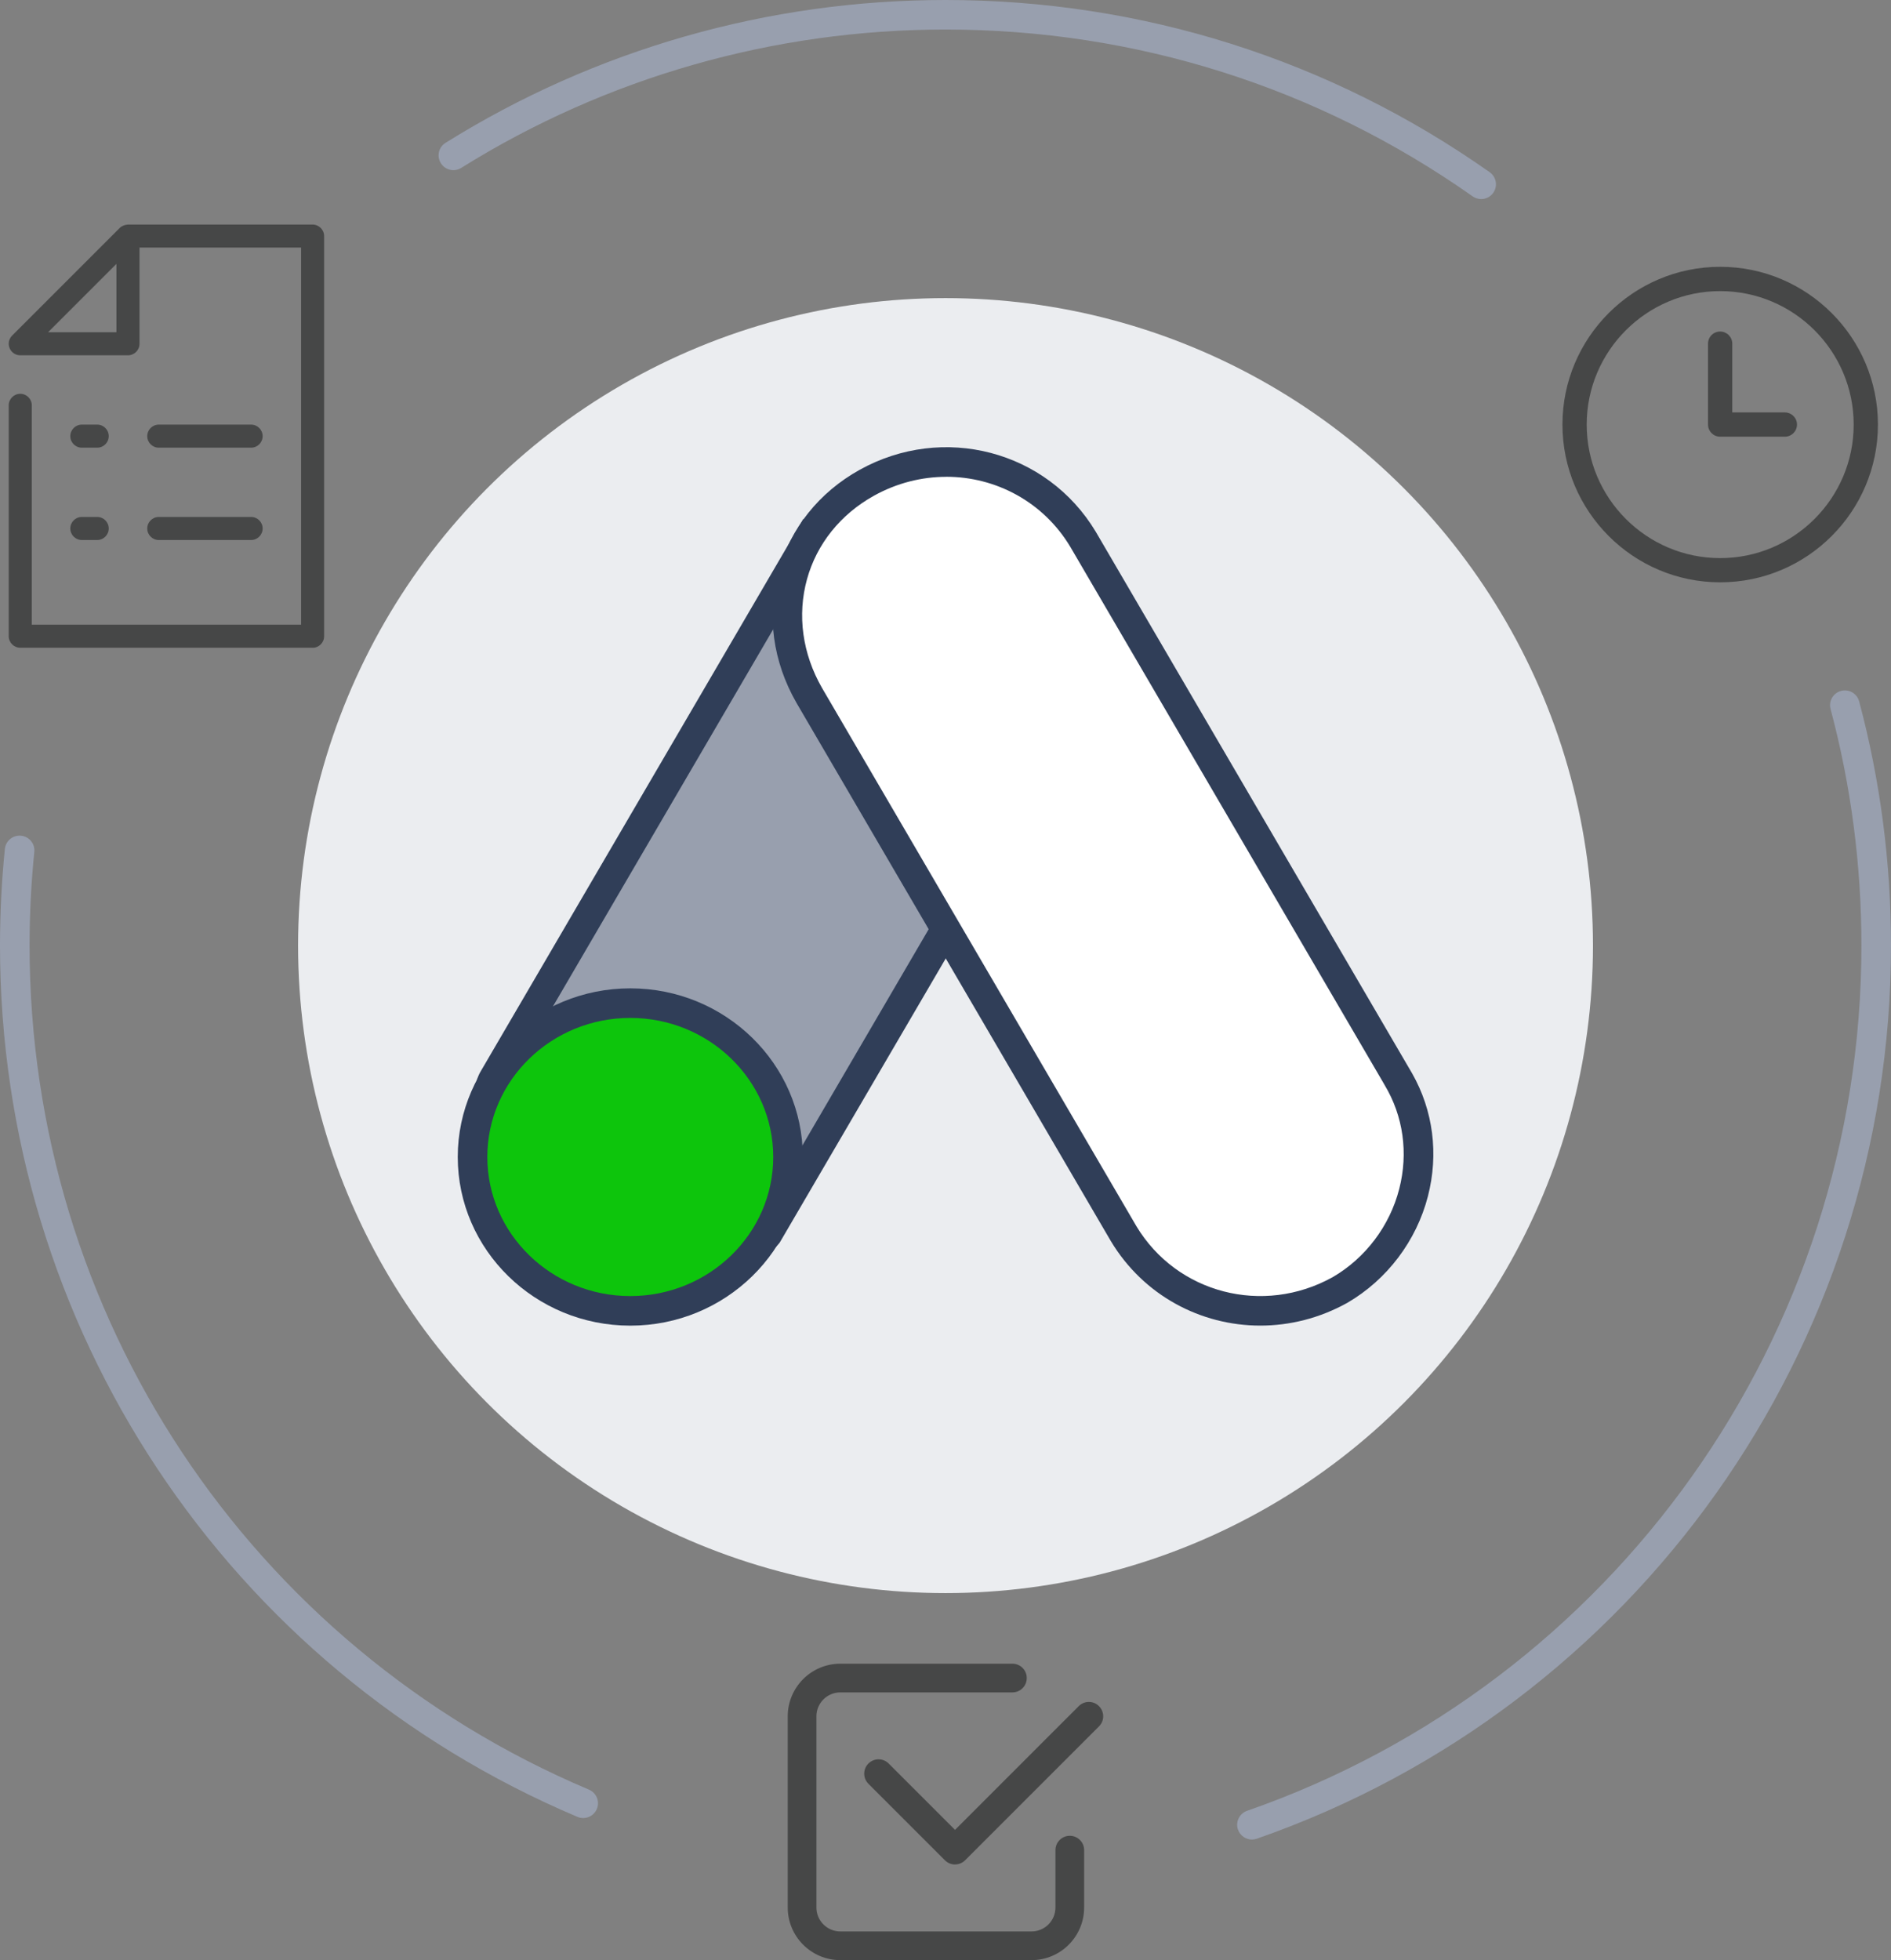 <?xml version="1.0" encoding="UTF-8"?>
<svg xmlns="http://www.w3.org/2000/svg" id="Layer_2" data-name="Layer 2" viewBox="0 0 383.61 397.6">
  <rect x="0" y="0" width="383.61" height="397.6" fill="#808080" stroke="none"/>
  <defs>
    <style>
      .cls-1 {
        fill: #464747;
      }

      .cls-1, .cls-2, .cls-3, .cls-4, .cls-5, .cls-6 {
        stroke-width: 0px;
      }

      .cls-2 {
        fill: #0dc50c;
      }

      .cls-3 {
        fill: #989fae;
      }

      .cls-4 {
        fill: #303e58;
      }

      .cls-5 {
        fill: #fff;
      }

      .cls-6 {
        fill: #ebedf0;
      }
    </style>
  </defs>
  <g id="Layer_1-2" data-name="Layer 1">
    <g>
      <circle class="cls-6" cx="191.81" cy="191.81" r="131.34"></circle>
      <g>
        <g>
          <path class="cls-3" d="M100.27,218.54l63.76-109.15c8.1,4.77,48.94,27.37,55.53,31.67l-63.76,109.16c-6.97,9.21-64.37-17.69-55.53-31.68h0Z"></path>
          <path class="cls-4" d="M150.12,255.1c-3.46,0-7.84-.84-13.11-2.52-9.1-2.9-19.13-7.81-26.84-13.15-6.34-4.39-9.96-8.24-11.9-11.52l-1,1.72v-3.71c-1.69-4.06-.73-7.09.46-8.98l.02-.03,65.2-111.62,2.59,1.53c3.02,1.78,10.64,6.06,19.45,11.02,15,8.43,32,17.99,36.2,20.72l2.39,1.56-65.4,111.92c-1.55,2.05-4.25,3.07-8.08,3.07ZM102.67,220.39c-1.47,2.98,2.76,8.47,10.92,14.12,16.87,11.68,37.24,16.6,39.75,13.99l62.16-106.42c-6.45-3.85-21.22-12.16-33.43-19.02-6.93-3.9-13.12-7.37-16.95-9.57l-62.44,106.9Z"></path>
        </g>
        <g>
          <path class="cls-5" d="M283.46,218.54l-63.76-109.15c-8.91-14.83-28.11-20.22-43.88-11.46-15.77,8.76-20.57,27.63-11.66,43.13l63.76,109.16c8.91,14.83,28.11,20.22,43.88,11.46,15.08-8.76,20.57-28.3,11.66-43.12h0Z"></path>
          <path class="cls-4" d="M255.66,268.89c-12.06,0-23.68-6.11-30.3-17.12l-63.78-109.19c-4.81-8.37-6.1-17.86-3.64-26.74,2.41-8.69,8.25-15.98,16.43-20.53,16.97-9.43,38.02-3.92,47.91,12.54l64.19,109.89c4.27,7.52,5.41,16.33,3.2,24.91-2.33,9.05-8.29,16.93-16.35,21.62-5.63,3.13-11.7,4.62-17.66,4.62ZM191.96,96.72c-4.96,0-10,1.24-14.68,3.84-6.76,3.76-11.58,9.76-13.56,16.89-2.03,7.32-.95,15.17,3.05,22.12l63.75,109.14c8.2,13.64,25.7,18.2,39.83,10.35,6.64-3.86,11.58-10.39,13.5-17.9,1.87-7.29.82-14.77-2.96-21.06l-.43-.75-63.35-108.45c-5.48-9.13-15.14-14.19-25.15-14.19Z"></path>
        </g>
        <g>
          <path class="cls-2" d="M127.86,265.9c17.68,0,32-13.97,32-31.21s-14.33-31.21-32-31.21-32,13.97-32,31.21,14.33,31.21,32,31.21Z"></path>
          <path class="cls-4" d="M127.86,268.9c-19.3,0-35-15.35-35-34.21s15.7-34.21,35-34.21,35,15.35,35,34.21-15.7,34.21-35,34.21ZM127.86,206.48c-15.99,0-29,12.65-29,28.21s13.01,28.21,29,28.21,29-12.66,29-28.21-13.01-28.21-29-28.21Z"></path>
        </g>
      </g>
      <g>
        <path class="cls-1" d="M348.96,118.12c-17.64,0-32-14.36-32-32s14.36-32,32-32,32,14.36,32,32-14.36,32-32,32ZM348.96,59.05c-14.93,0-27.08,12.15-27.08,27.08s12.15,27.08,27.08,27.08,27.08-12.15,27.08-27.08-12.15-27.08-27.08-27.08Z"></path>
        <path class="cls-1" d="M362.08,88.58h-13.13c-1.36,0-2.46-1.1-2.46-2.46v-16.41c0-1.36,1.1-2.46,2.46-2.46s2.46,1.1,2.46,2.46v13.95h10.67c1.36,0,2.46,1.1,2.46,2.46s-1.1,2.46-2.46,2.46Z"></path>
      </g>
      <g>
        <path class="cls-1" d="M193.75,378.2c-.75,0-1.49-.28-2.06-.85l-15.52-15.52c-1.14-1.14-1.14-2.98,0-4.11,1.14-1.14,2.98-1.14,4.11,0l13.46,13.46,25.09-25.1c1.14-1.14,2.98-1.14,4.11,0,1.14,1.14,1.14,2.98,0,4.11l-27.15,27.15c-.57.57-1.31.85-2.06.85Z"></path>
        <path class="cls-1" d="M209.26,397.6h-38.79c-5.88,0-10.67-4.78-10.67-10.67v-38.79c0-5.88,4.78-10.67,10.67-10.67h34.91c1.61,0,2.91,1.3,2.91,2.91s-1.3,2.91-2.91,2.91h-34.91c-2.67,0-4.85,2.17-4.85,4.85v38.79c0,2.67,2.17,4.85,4.85,4.85h38.79c2.67,0,4.85-2.17,4.85-4.85v-11.64c0-1.61,1.3-2.91,2.91-2.91s2.91,1.3,2.91,2.91v11.64c0,5.88-4.78,10.67-10.67,10.67Z"></path>
      </g>
      <g>
        <path class="cls-1" d="M63.42,131.39H4.11c-1.29,0-2.34-1.05-2.34-2.34v-46.83c0-1.29,1.05-2.34,2.34-2.34s2.34,1.05,2.34,2.34v44.49h54.63V50.22H28.3v19.51c0,1.29-1.05,2.34-2.34,2.34H4.11c-.95,0-1.8-.57-2.16-1.45-.36-.88-.16-1.88.51-2.55l21.85-21.85s.03-.03.04-.04h0s0,0,0,0h0s0,0,0,0c0,0,0,0,0,0h0c.42-.39,1.03-.59,1.6-.63h37.46c1.29,0,2.34,1.05,2.34,2.34v81.17c0,1.29-1.05,2.34-2.34,2.34ZM9.76,67.39h13.86v-13.86l-13.86,13.86Z"></path>
        <path class="cls-1" d="M19.72,90.81h-3.12c-1.29,0-2.34-1.05-2.34-2.34s1.05-2.34,2.34-2.34h3.12c1.29,0,2.34,1.05,2.34,2.34s-1.05,2.34-2.34,2.34Z"></path>
        <path class="cls-1" d="M50.94,90.81h-18.73c-1.29,0-2.34-1.05-2.34-2.34s1.05-2.34,2.34-2.34h18.73c1.29,0,2.34,1.05,2.34,2.34s-1.05,2.34-2.34,2.34Z"></path>
        <path class="cls-1" d="M19.72,109.54h-3.12c-1.29,0-2.34-1.05-2.34-2.34s1.05-2.34,2.34-2.34h3.12c1.29,0,2.34,1.05,2.34,2.34s-1.05,2.34-2.34,2.34Z"></path>
        <path class="cls-1" d="M50.94,109.54h-18.73c-1.29,0-2.34-1.05-2.34-2.34s1.05-2.34,2.34-2.34h18.73c1.29,0,2.34,1.05,2.34,2.34s-1.05,2.34-2.34,2.34Z"></path>
      </g>
      <path class="cls-3" d="M118.31,368.78c-.39,0-.79-.08-1.17-.24C45.98,338.44,0,269.07,0,191.81c0-6.54.33-13.14.99-19.61.17-1.65,1.63-2.84,3.29-2.68,1.65.17,2.85,1.64,2.68,3.29-.64,6.27-.96,12.66-.96,19,0,74.84,44.54,142.05,113.48,171.21,1.53.65,2.24,2.41,1.59,3.93-.48,1.14-1.6,1.83-2.76,1.83Z"></path>
      <path class="cls-3" d="M253.97,373.14c-1.24,0-2.4-.78-2.83-2.01-.55-1.56.28-3.27,1.85-3.82,74.54-25.98,124.62-96.51,124.62-175.5,0-16.27-2.1-32.42-6.26-47.99-.43-1.6.53-3.25,2.13-3.67,1.6-.43,3.24.52,3.67,2.13,4.29,16.07,6.46,32.74,6.46,49.53,0,81.54-51.7,154.34-128.65,181.16-.33.11-.66.17-.99.17Z"></path>
      <path class="cls-3" d="M300.47,40.38c-.6,0-1.2-.18-1.73-.55-31.4-22.14-68.38-33.84-106.93-33.84-34.86,0-68.83,9.71-98.25,28.07-1.4.88-3.26.45-4.13-.96-.88-1.41-.45-3.26.96-4.13C120.75,10.02,155.82,0,191.81,0c39.8,0,77.97,12.08,110.39,34.93,1.35.95,1.68,2.83.72,4.18-.58.83-1.51,1.27-2.45,1.27Z"></path>
    </g>
  </g>
</svg>
